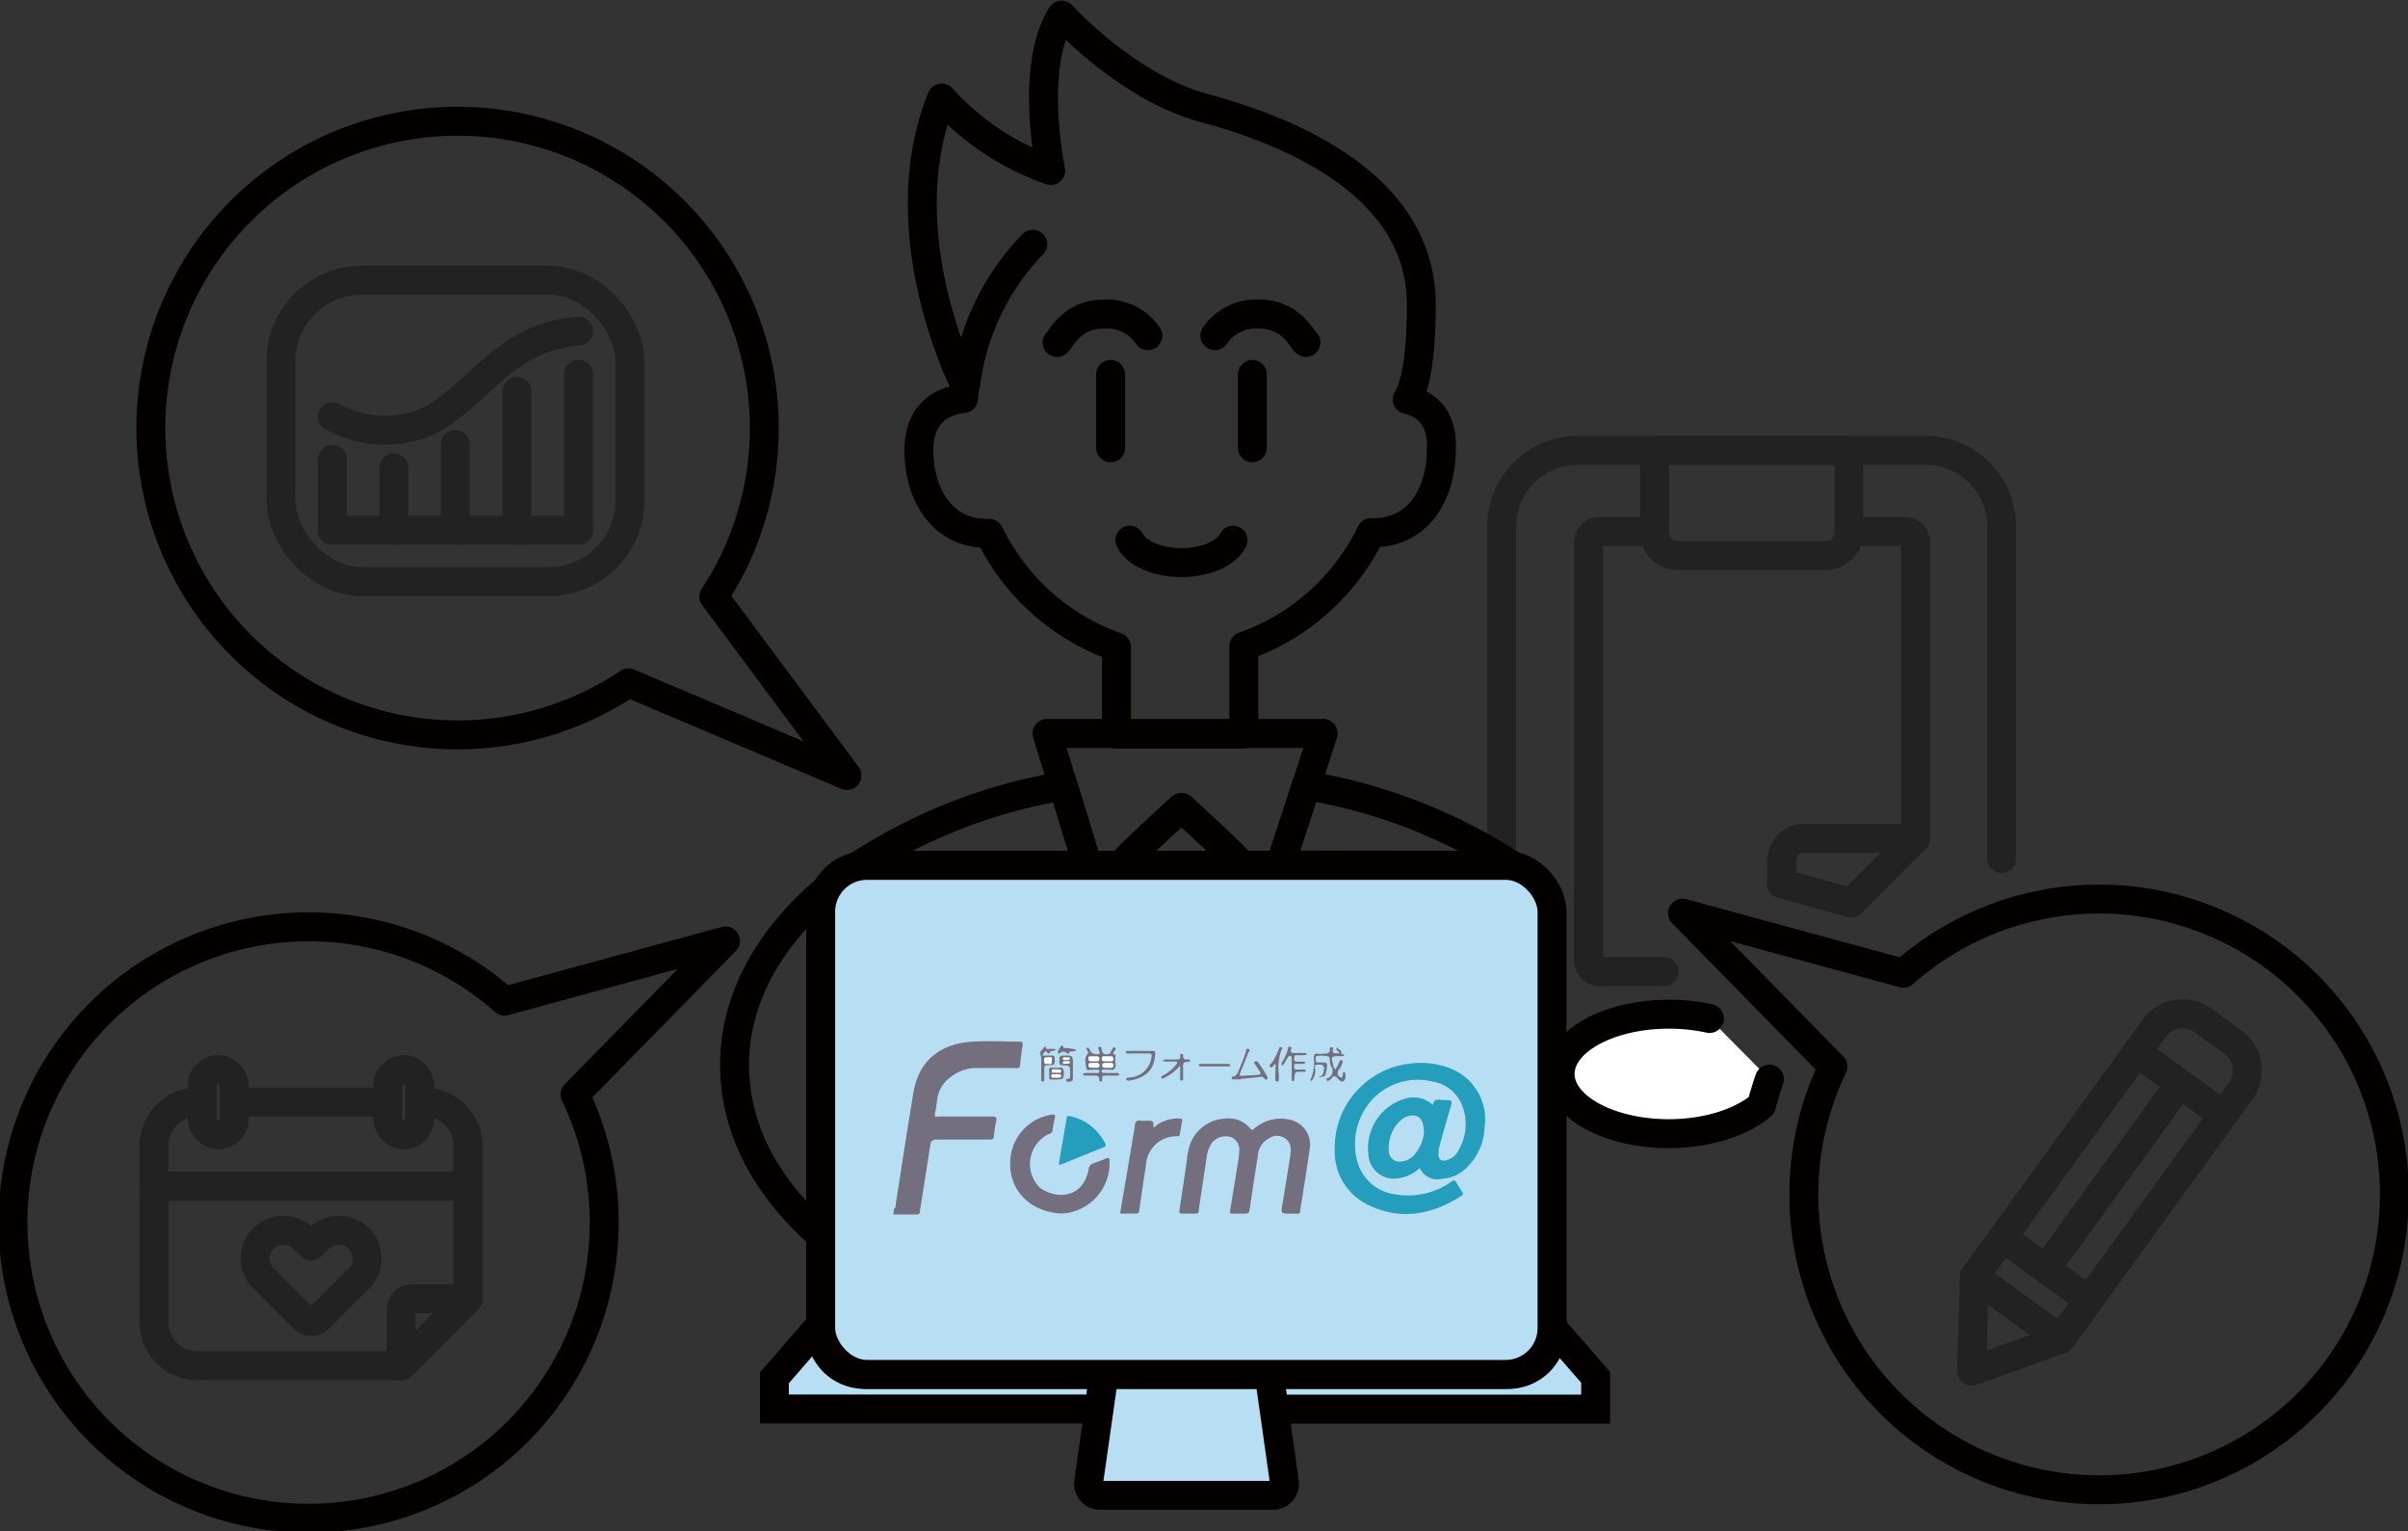 <svg xmlns="http://www.w3.org/2000/svg" viewBox="0 0 208.12 132.28"><rect x="0" y="0" width="208.12" height="132.28" fill="#333333" stroke="none"/><defs><style>.cls-1,.cls-2,.cls-8{fill:none;}.cls-1,.cls-8{stroke:#222;}.cls-1,.cls-2,.cls-3{stroke-linecap:round;stroke-linejoin:round;}.cls-1,.cls-2,.cls-3,.cls-4,.cls-8{stroke-width:2.5px;}.cls-2,.cls-3,.cls-4{stroke:#040000;}.cls-3{fill:#fff;}.cls-4{fill:#b8def3;}.cls-4,.cls-8{stroke-miterlimit:10;}.cls-5{fill:#746f7e;}.cls-6{fill:#259dbc;}.cls-7{fill:#fdfefe;}</style></defs><g id="レイヤー_2" data-name="レイヤー 2"><g id="レイヤー_1-2" data-name="レイヤー 1"><path class="cls-1" d="M143,38.91h16.8a0,0,0,0,1,0,0V46a2,2,0,0,1-2,2H145a2,2,0,0,1-2-2V38.91A0,0,0,0,1,143,38.91Z"/><path class="cls-2" d="M145.42,78.9l13,13.25a25.52,25.52,0,1,0,6.09-8.06h0Z"/><line class="cls-1" x1="153.95" y1="76.35" x2="159.95" y2="77.99"/><path class="cls-1" d="M173,74.18V45.49a6.58,6.58,0,0,0-6.58-6.58H136.37a6.58,6.58,0,0,0-6.58,6.58V84.41A6.59,6.59,0,0,0,136.37,91"/><path class="cls-1" d="M160,78l5.56-5.56h-9.68A1.88,1.88,0,0,0,154,74.31v2Z"/><path class="cls-1" d="M143,45.91h-4.76a.94.94,0,0,0-.94.94V83a.94.94,0,0,0,.94.94h5.57"/><path class="cls-1" d="M154,76.35,160,78l5.56-5.56V46.85a.94.94,0,0,0-.94-.94h-4.76"/><path class="cls-3" d="M147.75,88a16.29,16.29,0,0,0-3.51-.37c-5.19,0-9.4,2.31-9.4,5.16s4.21,5.16,9.4,5.16c3.37,0,6.3-1,8-2.44.2-.76.43-1.52.69-2.27"/><path class="cls-2" d="M83.47,33.17A21.19,21.19,0,0,1,89.26,21.1"/><path class="cls-2" d="M121.62,34.51c.64-1,1.22-3.34,1.22-8.2,0-10.74-12.25-15.22-18.84-17s-12.25-8-12.25-8c-2.83,4.47-.94,13.42-.94,13.42a22.75,22.75,0,0,1-9.42-6.26c-4.71,11.63,2,24.76,2,24.76h0c0,.4-.09.81-.12,1.21-1.36.14-3.85.88-3.85,4.46,0,3.93,2.1,7.3,6.08,7.18a19.34,19.34,0,0,0,11,9.82v7.53h11V55.84a19.37,19.37,0,0,0,11-9.82c4,.12,6.06-3.25,6.07-7.18C124.73,35.85,123,34.84,121.62,34.51Z"/><path class="cls-2" d="M91.36,29.59c.23-.07,1.17-2.45,4-2.45A4.3,4.3,0,0,1,99.21,29"/><line class="cls-2" x1="95.99" y1="32.35" x2="95.99" y2="38.69"/><path class="cls-2" d="M112.87,29.59c-.24-.07-1.18-2.45-4-2.45A4.3,4.3,0,0,0,105,29"/><line class="cls-2" x1="108.24" y1="32.35" x2="108.24" y2="38.69"/><path class="cls-2" d="M97.65,46.67c.53,1.11,2.32,1.94,4.46,1.94s3.93-.83,4.46-1.94"/><path class="cls-2" d="M107.29,74.77c.17-.12-5.18-5-5.18-5s-5.34,4.86-5.18,5Z"/><path class="cls-2" d="M130.38,74.77c.1,0,.2,0,.3,0a46.48,46.48,0,0,0-17.79-6.9l-2.23,6.87Z"/><path class="cls-2" d="M70.93,78.54A3.78,3.78,0,0,1,71.25,77c-4.87,4.18-7.76,9.38-7.76,15s2.76,10.59,7.44,14.73Z"/><path class="cls-2" d="M74.7,74.77H94L91.9,67.91a46.28,46.28,0,0,0-17.76,6.92A3.43,3.43,0,0,1,74.7,74.77Z"/><path class="cls-4" d="M95.39,118.75H74.7A3.77,3.77,0,0,1,70.93,115v-.56l-4,4.61v2.69H95Z"/><path class="cls-4" d="M134.14,114.68v.3a3.76,3.76,0,0,1-3.76,3.77H109.69l.42,3h27.8V119Z"/><path class="cls-2" d="M96.93,74.77c-.16-.12,5.18-5,5.18-5s5.35,4.86,5.18,5h3.37l3.7-11.4H90.49L94,74.77Z"/><path class="cls-2" d="M107.29,74.77c.17-.12-5.18-5-5.18-5s-5.34,4.86-5.18,5Z"/><path class="cls-4" d="M109.69,118.75l1.32,9.32a1,1,0,0,1-1,1.13H95.09a1,1,0,0,1-1-1.13l1.33-9.32Z"/><rect class="cls-4" x="70.93" y="74.77" width="63.21" height="43.98" rx="4"/><path class="cls-2" d="M73.2,67,61.7,51.55A26.51,26.51,0,1,0,54.32,59h0Z"/><path class="cls-2" d="M62.7,81.3l-13,13.26a25.55,25.55,0,1,1-6.09-8.06h0Z"/><path class="cls-5" d="M77.28,104.39c.17,0,.12-.2.13-.31.51-3.23,1-6.47,1.54-9.7.5-2.91,2.5-4.24,5.15-4.38,1.31-.08,2.63,0,4,0,.25,0,.32.07.28.32-.09.57-.16,1.14-.22,1.71,0,.26-.17.25-.36.25l-3.34,0a3.53,3.53,0,0,0-2.24.74A2.79,2.79,0,0,0,81,95c-.05.39-.1.79-.18,1.18s0,.29.27.29h4.66c.31,0,.43.06.35.4a11.16,11.16,0,0,0-.2,1.29c0,.26-.14.3-.36.3-1.53,0-3,0-4.58,0-.39,0-.51.12-.56.48-.28,1.9-.6,3.79-.89,5.7,0,.21-.09.3-.31.29l-2,0Z"/><path class="cls-6" d="M122.71,100.92a3.27,3.27,0,0,1-1.73.86,2.2,2.2,0,0,1-2.71-2,4.46,4.46,0,0,1,3.26-4.88,2.47,2.47,0,0,1,2.31.57c.11-.66.61-.41,1-.42.7,0,.71,0,.51.68-.34,1.17-.69,2.35-1,3.53a2.21,2.21,0,0,0,0,.25c-.1.69.23.93.88.66a1.54,1.54,0,0,0,.79-.72,4.46,4.46,0,0,0,.33-4,3.32,3.32,0,0,0-2.54-2,5.35,5.35,0,0,0-5.81,2.34,5.68,5.68,0,0,0-.73,4.4,3.9,3.9,0,0,0,3.3,3,6.52,6.52,0,0,0,4.92-1.12c.16-.11.25-.12.35.06s.34.55.52.83c.09.13.13.22,0,.33-2.54,1.65-5.23,2.17-8,.87a5.1,5.1,0,0,1-3-4.85,7.32,7.32,0,0,1,6.56-7.42,6.9,6.9,0,0,1,3.49.45,4.72,4.72,0,0,1,2.9,5.06,5.08,5.08,0,0,1-1.79,3.71,3.21,3.21,0,0,1-1.85.73A1.67,1.67,0,0,1,122.71,100.92Zm.36-3c0-1.25-.46-1.68-1.28-1.5a1.71,1.71,0,0,0-.86.5,3.28,3.28,0,0,0-.89,2.61.9.9,0,0,0,1,.83,1.7,1.7,0,0,0,1.3-.71A3.38,3.38,0,0,0,123.07,97.88Z"/><path class="cls-5" d="M111.54,104.86c-.84,0-.84,0-.7-.82.24-1.44.47-2.88.7-4.32,0,0,0-.1,0-.15a1.19,1.19,0,0,0-1.82-1.24,1.8,1.8,0,0,0-1,1.51c-.24,1.49-.47,3-.69,4.48-.08.54-.08.54-.6.54-.28,0-.56,0-.83,0s-.32,0-.28-.29c.24-1.43.47-2.86.7-4.29a5.16,5.16,0,0,0,.08-.78,1.17,1.17,0,0,0-.67-1.24,1.55,1.55,0,0,0-1.64.43,2.64,2.64,0,0,0-.5,1.32c-.23,1.53-.47,3.06-.69,4.59,0,.23-.13.27-.32.26q-.54,0-1.08,0c-.26,0-.3-.09-.26-.31.22-1.46.44-2.91.65-4.37,0-.27.08-.55.13-.82a3.39,3.39,0,0,1,3.17-2.71,2.4,2.4,0,0,1,2.17.86c.15.19.23.09.35,0a3.45,3.45,0,0,1,3.09-.76,2.19,2.19,0,0,1,1.71,2.41c-.25,1.83-.56,3.65-.84,5.48,0,.2-.12.24-.3.23S111.71,104.86,111.54,104.86Z"/><path class="cls-5" d="M91.81,104.85c-2.77-.1-4.59-2-4.5-4.46a4.22,4.22,0,0,1,3.63-4.09c.19,0,.28,0,.24.23-.08.39-.17.78-.22,1.18,0,.2-.18.21-.31.27a2.87,2.87,0,0,0-.77,4.64c1.35,1,3.72,1,4.21-1.6a.6.6,0,0,1,.44-.52c.38-.12.75-.28,1.12-.43.13,0,.23-.08.24.13A4.36,4.36,0,0,1,91.81,104.85Z"/><path class="cls-5" d="M99.7,97.39c.14,0,.21-.12.31-.2a3.08,3.08,0,0,1,2-.54c.15,0,.19.06.16.21-.07.37-.13.74-.19,1.1,0,.18-.12.21-.28.22a2.61,2.61,0,0,0-2.65,2.44c-.2,1.31-.4,2.62-.58,3.93,0,.25-.14.33-.38.31s-.68,0-1,0-.28,0-.24-.28c.42-2.44.84-4.89,1.24-7.34,0-.31.16-.47.5-.41a2.67,2.67,0,0,0,.49,0C99.68,96.83,99.68,96.83,99.7,97.39Z"/><path class="cls-6" d="M91.54,100.4c.21-1.23.43-2.49.64-3.76,0-.27.2-.23.38-.18A4.25,4.25,0,0,1,95,98a4.2,4.2,0,0,1,.51.78c.08.17.08.26-.12.34l-3.61,1.46C91.57,100.67,91.48,100.66,91.54,100.4Z"/><path class="cls-5" d="M96,92.71h.52c.09,0,.2,0,.21.11s-.11.11-.2.11h-.94c-.22,0-.36,0-.33.3,0,.09,0,.22-.12.22s-.14-.13-.13-.23-.09-.3-.31-.29h-.9c-.08,0-.17,0-.18-.09s.09-.13.18-.13h1c.1,0,.21,0,.22-.14s-.11-.15-.21-.15h-.19c-.25,0-.69.12-.72-.09-.06-.41-.23-.88.1-1.27.12-.14,0-.23-.06-.33s-.08-.14,0-.19a.13.13,0,0,1,.19.07,2.75,2.75,0,0,1,.17.29.7.7,0,0,0,.69.16c.14-.09,0-.2,0-.3s-.19-.22,0-.3.21.12.23.22c.05.29.16.46.5.41s.25-.22.36-.35.09-.32.27-.23,0,.23-.06.33-.18.23.09.29c.11,0,0,.23,0,.35,0,.29.13.67-.06.87s-.54,0-.82.07c-.11,0-.29-.06-.29.13s.19.14.31.15A2.77,2.77,0,0,0,96,92.71Zm-.26-1h0a2.25,2.25,0,0,1,.26,0c.16,0,.23-.06.22-.22s-.08-.2-.21-.19h-.57c-.15,0-.18.09-.18.22s0,.19.18.18Zm-1.18,0h0a1.21,1.21,0,0,1,.19,0c.14,0,.28,0,.28-.21s-.14-.2-.28-.2h-.49c-.13,0-.16.09-.16.2s0,.2.16.2Zm0,.55h.19c.14,0,.28,0,.29-.2s-.14-.19-.28-.19h-.48c-.12,0-.18.06-.17.18s0,.2.16.2Zm1.17-.38h-.18c-.13,0-.28,0-.28.19s.14.2.28.2.29,0,.44,0,.23,0,.23-.22-.11-.17-.23-.17Z"/><path class="cls-5" d="M115.77,91a.57.57,0,0,1-.07-.12c-.06-.1-.24-.13-.19-.29s.07-.09.12,0,.31.13.31.33c0,0-.07.1,0,.14s.26,0,.23.11-.21.08-.32.08c-.83,0-.83,0-.6.84a.48.48,0,0,0,.15.3,1.84,1.84,0,0,0,.32-.54c.06-.11.06-.33.25-.23s0,.24,0,.35-.2.35-.3.52a.42.42,0,0,0,.19.6c.22.06.16-.12.19-.23s0-.23.12-.23.12.16.12.27,0,.43-.19.52-.38-.11-.5-.26-.32-.27-.51,0a1.09,1.09,0,0,1-.19.18c-.07,0-.14.14-.22,0s0-.16.09-.2a.65.65,0,0,0,.27-1,.73.73,0,0,1-.06-.21c-.07-.23,0-.58-.17-.65a2.55,2.55,0,0,0-.92-.05c-.22,0-.16.19-.17.31s0,.26.18.26.2,0,.3,0c.49,0,.54,0,.47.53,0,.15-.08.29-.09.46s-.21.3-.73.24c.44,0,.52-.23.57-.55s0-.51-.46-.5-.31.2-.28.4a1.4,1.4,0,0,1-.25.91c0,.06-.08.11-.15.08s0-.08,0-.13a3.4,3.4,0,0,0,.27-1.83c0-.3.08-.41.37-.37s.33,0,.49,0,.6,0,.52-.42a.12.12,0,0,1,.13-.14c.12,0,.17.06.15.16C115.11,91.12,115.43,91,115.77,91Z"/><path class="cls-5" d="M107.2,93.26l-.57,0c-.09,0-.17,0-.18-.12s.06-.14.14-.13.27-.12.35-.27a14.38,14.38,0,0,0,.74-1.88c0-.12,0-.28.22-.23s.08.2,0,.3c-.22.58-.45,1.17-.7,1.74-.09.21-.08.3.18.28l1.31-.08c.22,0,.34-.09.17-.33s-.26-.39-.39-.59-.15-.13,0-.22.16,0,.22,0a8.55,8.55,0,0,1,.85,1.33c0,.06,0,.12,0,.16s-.18.1-.24,0c-.13-.26-.34-.17-.55-.15-.51.06-1,.1-1.53.15Z"/><path class="cls-5" d="M112.86,91.82c-.25.17-.5.08-.74.09s-.27,0-.27.25.09.26.27.25h.56c.08,0,.17,0,.18.09s-.09.1-.16.1h-.15c-.64,0-.64,0-.69.61,0,.09,0,.2-.11.2s-.11-.12-.11-.2V91.52c0-.1,0-.25-.1-.29s-.2.08-.27.19-.2.34-.31.51-.1.13-.18.08,0-.13,0-.19a4.73,4.73,0,0,0,.54-1.19c0-.09,0-.22.18-.19s.11.17.07.27,0,.28.22.27h.9c.09,0,.25,0,.25.09s-.17.09-.27.1a3.84,3.84,0,0,1-.48,0c-.23,0-.34,0-.34.3s.17.24.34.26S112.63,91.66,112.86,91.82Z"/><path class="cls-5" d="M102,92.08a4.12,4.12,0,0,1-1.29,1c-.1.05-.23.2-.32.05s.11-.18.19-.24a3.67,3.67,0,0,0,1.08-.92c.13-.18.11-.26-.13-.25s-.5,0-.75,0c-.09,0-.25,0-.25-.08s.17-.1.27-.1c.29,0,.57,0,.86,0s.37,0,.34-.3c0-.09,0-.19.13-.19s.14.1.12.19c0,.31.16.3.38.3s.23,0,.21.12-.13.1-.21.09c-.34,0-.4.12-.38.41s0,.6,0,.9c0,.11.08.29-.12.3s-.13-.18-.13-.29C102,92.81,102,92.5,102,92.08Z"/><path class="cls-5" d="M98.6,90.8h1c.18,0,.25,0,.24.25-.07,1.52-.95,2.09-2.23,2.32-.12,0-.23,0-.27-.11s.12-.15.22-.16a2,2,0,0,0,1.94-1.64c.08-.42.07-.43-.37-.44H97.68c-.13,0-.38.08-.38-.1s.26-.1.4-.11C98,90.78,98.3,90.8,98.6,90.8Z"/><path class="cls-5" d="M90.09,91.2h.78c.2,0,.28,0,.29.27,0,.55,0,.57-.56.55-.29,0-.37.1-.35.37s0,.58,0,.87c0,.09,0,.18-.13.19s-.13-.11-.13-.21c0-.47,0-.95,0-1.42a1.45,1.45,0,0,0-.09-.76c-.09-.15.2-.39.34-.57s.15.1.23.14a1,1,0,0,0,.26,0,1.16,1.16,0,0,1,.57.06c-.19.18-.51,0-.59.33,0,0-.1,0-.13,0C90.3,90.62,90.22,91,90.09,91.2Zm.49.7c.46.17.29-.27.33-.41s-.19-.13-.3-.13-.4-.11-.37.21S90.25,92,90.58,91.9Z"/><path class="cls-5" d="M92.73,92.29c0,.28,0,.55,0,.83s-.1.33-.31.33-.26.06-.28-.1.12-.12.21-.13.13-.09.14-.18v-.27c0-.7,0-.7-.68-.73-.2,0-.24-.09-.25-.27,0-.57,0-.57.55-.57s.62,0,.62.61Zm-.56-.6c-.09.06-.29-.08-.31.11s.17.11.26.1.32.09.34-.1S92.29,91.72,92.17,91.69Zm0-.1c.08-.07.28.08.28-.12s-.17-.09-.26-.09-.3-.07-.32.08S92.05,91.55,92.17,91.59Z"/><path class="cls-5" d="M110.25,91.93c-.23.07-.25.42-.45.26s.08-.27.15-.4a6.42,6.42,0,0,0,.59-1.17c0-.11.09-.18.22-.13s.07.12,0,.19a4.65,4.65,0,0,0-.23,2.19c0,.1,0,.2,0,.3s0,.27-.15.28-.16-.15-.16-.27Z"/><path class="cls-5" d="M91.37,92.27h0c.17,0,.42-.1.52.09a1.07,1.07,0,0,1,0,.73c0,.19-.29.14-.44.18a3.84,3.84,0,0,1-.59,0c-.1,0-.18,0-.18-.14v-.74c0-.12.09-.14.18-.14Zm-.09.83h.19c.1,0,.24,0,.24-.14s-.13-.14-.24-.15H91a.12.12,0,0,0-.13.14c0,.09,0,.14.13.14Zm0-.42h.17c.1,0,.26.07.26-.11s-.13-.15-.24-.16a.75.75,0,0,0-.15,0c-.15,0-.4-.08-.4.14S91.17,92.61,91.27,92.68Z"/><path class="cls-5" d="M105,92.14h-1.16c-.09,0-.23,0-.23-.12s.12-.1.2-.1h2.32c.08,0,.2,0,.19.12s-.12.1-.2.1Z"/><path class="cls-5" d="M93,90.69c-.07.2-.2.12-.3.14s-.25,0-.31.14-.12.09-.2,0-.38-.18-.55,0c0,.06-.11.12-.19,0s0-.13,0-.19l.18-.28c.1-.14.17-.3.29,0,0,.13.2,0,.3.06A4.47,4.47,0,0,1,93,90.69Z"/><path class="cls-7" d="M95.71,91.67h-.3c-.13,0-.18-.06-.18-.18s0-.22.18-.22H96c.13,0,.21,0,.21.19s-.06.23-.22.22a2.25,2.25,0,0,0-.26,0Z"/><path class="cls-7" d="M94.53,91.67h-.3c-.13,0-.17-.08-.16-.2s0-.2.16-.2h.49c.14,0,.28,0,.28.2s-.14.21-.28.21a1.21,1.21,0,0,0-.19,0Z"/><path class="cls-7" d="M94.52,92.22h-.29c-.14,0-.16-.09-.16-.2s.05-.18.17-.18h.48c.14,0,.29,0,.28.19s-.15.2-.29.2h-.19Z"/><path class="cls-7" d="M95.69,91.84H96c.12,0,.22,0,.23.17s-.08.22-.23.22-.29,0-.44,0-.28,0-.28-.2.15-.19.28-.19Z"/><path class="cls-7" d="M90.58,91.9c-.33.1-.32-.13-.34-.33s.22-.2.37-.21.35-.07.3.13S91,92.07,90.58,91.9Z"/><path class="cls-7" d="M92.17,91.69c.12,0,.3,0,.29.11s-.22.09-.34.1-.28,0-.26-.1S92.08,91.75,92.17,91.69Z"/><path class="cls-7" d="M92.17,91.59c-.12,0-.32.06-.3-.13s.2-.08.32-.08.27-.06.26.09S92.25,91.52,92.17,91.59Z"/><path class="cls-7" d="M91.28,93.1H91c-.09,0-.13,0-.13-.14a.12.12,0,0,1,.13-.14h.45c.11,0,.24,0,.24.15s-.14.14-.24.14h-.19Z"/><path class="cls-7" d="M91.27,92.68c-.1-.07-.36.12-.36-.14s.25-.12.4-.14a.75.75,0,0,1,.15,0c.11,0,.25,0,.24.16s-.16.1-.26.11Z"/><rect class="cls-1" x="24.28" y="24.21" width="30.16" height="26.04" rx="7"/><path class="cls-1" d="M28.72,36h0a9.42,9.42,0,0,0,7.75.61c4.46-1.71,6.73-7.5,13.53-8h0"/><line class="cls-1" x1="28.72" y1="45.81" x2="50" y2="45.81"/><line class="cls-1" x1="39.36" y1="45.81" x2="39.36" y2="38.41"/><line class="cls-1" x1="28.72" y1="39.7" x2="28.72" y2="45.81"/><line class="cls-1" x1="50" y1="45.81" x2="50" y2="32.34"/><line class="cls-1" x1="34.04" y1="40.43" x2="34.04" y2="45.81"/><line class="cls-1" x1="44.68" y1="33.81" x2="44.68" y2="45.81"/><line class="cls-1" x1="33.51" y1="95.22" x2="20.25" y2="95.22"/><path class="cls-1" d="M17.48,95.22h-.41A3.76,3.76,0,0,0,13.31,99v3.51H40.45V99a3.76,3.76,0,0,0-3.76-3.76h-.41"/><path class="cls-1" d="M40.45,102.49H13.31v11.74A3.76,3.76,0,0,0,17.07,118h17.6l5.78-5.78Z"/><path class="cls-1" d="M35.61,112.21h4.84L34.67,118v-4.84A.94.94,0,0,1,35.61,112.21Z"/><rect class="cls-8" x="17.48" y="92.4" width="2.77" height="5.64" rx="1.39" transform="translate(37.73 190.45) rotate(-180)"/><rect class="cls-8" x="33.51" y="92.4" width="2.77" height="5.64" rx="1.39" transform="translate(69.79 190.45) rotate(180)"/><path class="cls-1" d="M30.83,106.83a2.52,2.52,0,0,0-3.35.24l-.59.59h0l-.59-.59a2.52,2.52,0,0,0-3.35-.24,2.45,2.45,0,0,0-.18,3.62l.68.67,2.79,2.79a.92.92,0,0,0,1.32,0l2.79-2.79.68-.67A2.45,2.45,0,0,0,30.83,106.83Z"/><polygon class="cls-1" points="178.11 115.71 170.41 118.47 170.64 110.31 178.11 115.71"/><path class="cls-1" d="M188.44,88.58h3.22a3,3,0,0,1,3,3v2.59a0,0,0,0,1,0,0h-9.22a0,0,0,0,1,0,0V91.58a3,3,0,0,1,3-3Z" transform="translate(89.78 -94.14) rotate(35.93)"/><polygon class="cls-1" points="184.68 90.93 192.15 96.34 178.11 115.71 174.37 113.01 170.64 110.31 184.68 90.93"/><line class="cls-1" x1="188.41" y1="93.64" x2="176.82" y2="109.63"/><rect class="cls-1" x="170.99" y="109.23" width="9.22" height="4.17" transform="translate(252.46 304.5) rotate(-144.07)"/></g></g></svg>